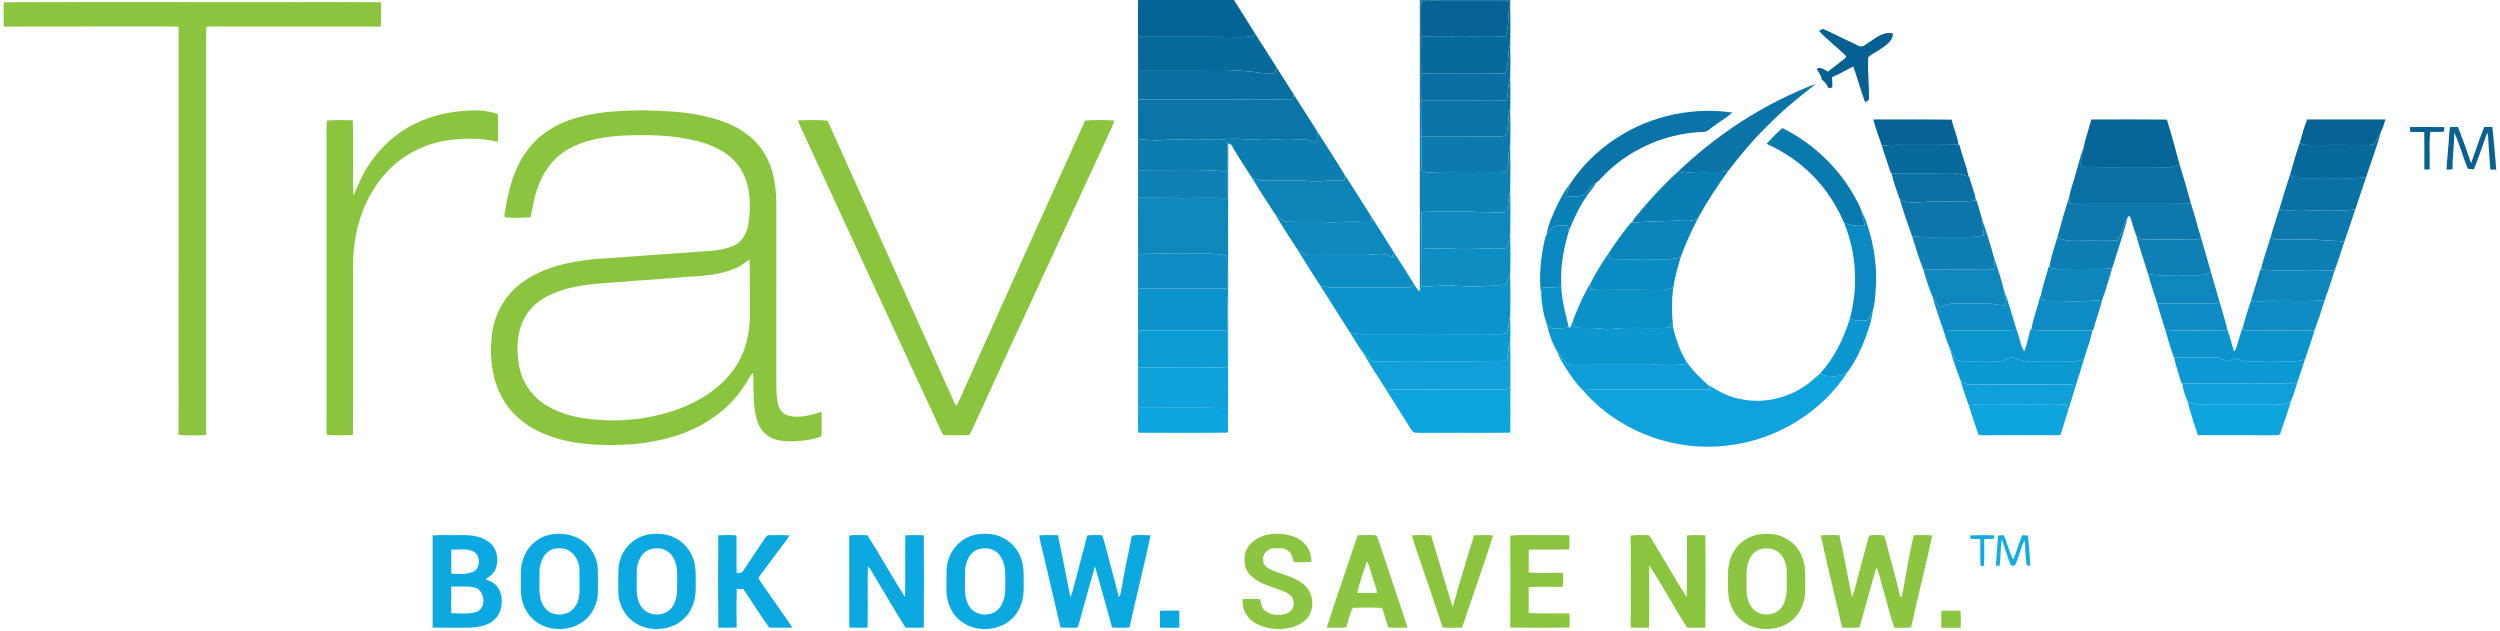 <svg height="514pt" viewBox="0 0 2035 514" width="2035pt" xmlns="http://www.w3.org/2000/svg"><path d="m926.38 0h78.07c5.79 9.28 11.75 18.46 17.46 27.79-4.75 3.01-10.49 2.27-15.81 2.38-26.58-.33-53.17-.09-79.75-.16 0-10-.09-20.01.03-30.01z" fill="#066495"/><path d="m1155.72 0h73.63l-.01.94c-16.11-.27-32.23-.06-48.34-.12-8.03.11-16.06-.3-24.07.2-.61 9.61-.15 19.25-.13 28.87-.21 10.04-.11 20.07 0 30.11-.14 7.33-.1 14.66.03 21.99-.01 2.34-.04 4.68-.03 7.01l-1.08.02c-.02-29.67-.05-59.35 0-89.02z" fill="#2679a4"/><path d="m1156.93 1.02c8.01-.5 16.04-.09 24.07-.2 16.11.06 32.23-.15 48.34.12-.02.69-.05 2.07-.06 2.76-1.87 5.66-1.06 11.67-1.95 17.48-.4 2.88-1.03 5.72-1.65 8.56-10.55.66-21.12.05-31.68.25-12.4.11-24.81-.11-37.2-.1-.02-9.62-.48-19.26.13-28.87z" fill="#066394"/><path d="m1524.85 97.26c21.23.01 42.46-.16 63.69.09 1.63 6.89 4.8 13.44 5.7 20.46-12.08.11-24.16.26-36.24.18-8.7.18-17.46-.65-26.08.82-2.43-7.15-5.21-14.21-7.07-21.55z" fill="#066394"/><path d="m1878 97.27c21.24-.08 42.49-.01 63.73-.04-1.03 3.33-1.89 6.74-3.51 9.84-2.14 3.31-3.47 7.12-5.96 10.18-1.95.9-4.17.74-6.22.84-13.35-.16-26.69-.1-40.04-.07-4.69-.08-9.75.89-13.99-1.68 1.8-6.41 3.52-12.88 5.99-19.07z" fill="#066394"/><g fill="#8bc540"><path d="m3.02 1.83c67.66-.26 135.32-.04 202.98-.11 34.7.08 69.41-.17 104.12.12.12 6.59.39 13.21-.23 19.79-42.29-.12-84.59-.02-126.89-.05-4.97.06-9.96-.28-14.92.3-.44 4.36-.31 8.74-.29 13.12v319.07c-7.47.4-15 .56-22.46-.08.12-108.99-.01-217.99.06-326.99-.02-1.75-.09-3.49-.16-5.24-3.08-.18-6.15-.24-9.23-.21-44.27.1-88.55-.08-132.82.1-.41-6.6-.24-13.22-.16-19.82z"/><path d="m339.05 100.1c13.11-6.15 27.5-9.53 41.97-9.99 8.15-.75 16.57-.05 24.28 2.82.18 7.5.22 15.01-.03 22.51-14.02-3.34-28.72-3.11-42.9-.92-20.34 3.46-39.34 14.52-52.07 30.81-13.05 16.38-20.33 36.92-22.25 57.66-1.04 8.3-.5 16.68-.63 25.01-.1 42.05.19 84.1-.15 126.14-7.09.16-14.2.36-21.28-.13-.35-4.33-.24-8.67-.22-13.01 0-76.33 0-152.66 0-229 0-4.62-.21-9.26.37-13.86 7-.64 14.05-.39 21.06-.19.56 20.37-.03 40.77.29 61.15 3.18-5.31 4.84-11.36 7.93-16.72 9.57-18.25 24.91-33.53 43.63-42.28z"/><path d="m484.23 92.55c12.47-2.22 25.15-2.33 37.77-2.82 19.06.58 38.41.99 56.91 6.17 16.4 4.11 32.63 12.61 42.1 27.08 9.45 14.04 11.24 31.51 10.93 48.02-.02 44.66 0 89.33-.01 134 .04 7.07-.15 14.2.77 21.23.67 4.95 3.17 10.43 8.42 11.84 9.13 2.89 18.79-.23 27.62-2.86.04 6.5.31 13.02-.06 19.51l-.41.64c-7.07 2.76-14.75 3.42-22.27 3.87-7.77.22-16.35-.49-22.58-5.65-6.06-5.01-8.16-13.1-9.12-20.57-1.48-9.76-.57-19.65-1.34-29.44-2.94 2.7-4.42 6.51-6.62 9.77-8.65 13.76-21.22 24.76-35.4 32.56-16.4 8.99-34.9 13.53-53.4 15.44-22.26 1.75-45.17 1.48-66.66-5.25-15.51-4.85-30.21-13.95-39.32-27.67-10.74-16.19-13.44-36.53-11.19-55.51 1.8-16.42 10.16-32.15 23.46-42.1 17.17-13.01 38.96-17.88 60.02-19.91 29.73-2.09 59.44-4.29 89.17-6.32 7.91-.27 15.94-1.39 23.37-4.17 7.84-3.17 12.1-11.33 12.99-19.39 2.17-15.36 1.38-32.48-7.84-45.58-7.8-11.1-20.72-17.18-33.5-20.55-20.85-5.33-42.61-5.47-63.97-4.39-16.38 1.41-33.54 4.49-47 14.57-9.51 6.9-15.82 17.35-19.61 28.31-2.78 7.59-3.87 15.62-5.62 23.48-6.56.57-13.19.58-19.75.1-2.26.06-1.23-2.67-1.17-3.97 3.03-20.08 8.72-40.94 22.88-56.18 12.91-14.28 31.83-21.3 50.43-24.26m114.86 125.62c-12.89 5.79-27.27 6.49-41.17 7.3-14.23 1.05-28.43 2.33-42.67 3.15-16.43 1.74-33.1 1.61-49.27 5.31-13.3 2.93-26.97 8.42-35.53 19.52-9.59 12.4-10.66 29.26-7.94 44.17 2.33 13.17 10.4 25.11 21.81 32.1 14.49 9.02 31.89 11.71 48.66 12.41 20.52.78 41.22-2.51 60.49-9.61 17.31-6.66 33.75-17.19 44.39-32.68 9.1-12.99 12.85-29.13 12.52-44.84-.17-14.53.27-29.08-.22-43.6-3.74 2.17-7.03 5.11-11.07 6.77z"/><path d="m649.59 97.95c8.02-.13 16.09-.6 24.08.29 33.03 73.62 66.07 147.24 99.28 220.79 1.71 3.78 3.25 7.65 5.28 11.29 1.96-2.32 2.95-5.23 4.17-7.96 33.48-74.79 67.05-149.55 100.86-224.19 7.9-.68 15.88-.5 23.8-.11-.85 3.23-2.27 6.27-3.74 9.26-37.33 80.94-75.03 161.72-112.17 242.75-.69 1.36-1.22 2.87-2.3 3.99-5.95.48-11.94.13-17.9.22-1.34-.16-3.31.29-3.89-1.34-37.85-81.29-75.25-162.8-112.88-244.19-1.63-3.56-3.52-7.02-4.59-10.8z"/><path d="m1149.37 435.74c5.17-.24 10.36-.32 15.53.05 6 19.4 11.41 38.99 17.57 58.33 5.58-19.55 11.34-39.06 17.46-58.44 5.15-.16 10.31-.23 15.46.09-6.11 19.77-13.18 39.25-19.76 58.87-1.92 5.41-3.48 10.94-5.66 16.26-5.2.11-10.41.26-15.59-.16-6.44-19.5-13.25-38.87-19.75-58.35-1.76-5.55-4.13-10.92-5.26-16.65z"/><path d="m1229.34 435.98c9.18-.91 18.44-.14 27.66-.39 6.78.06 13.56-.15 20.34.12.27 3.83.28 7.68-.06 11.51-10.96.32-21.93 0-32.89.14 0 6.18.02 12.36-.02 18.55 9.2.84 18.47.14 27.7.36.44 3.79.51 7.63-.05 11.42-9.22.2-18.46-.49-27.64.35.02 6.97.04 13.95-.03 20.92 11.07.82 22.2.07 33.3.37.03 3.83.03 7.66.02 11.5-16.1.2-32.22.24-48.33-.02.1-24.94.1-49.89 0-74.83z"/><path d="m1327.38 435.99c4.51-.69 9.1-.49 13.66-.34 1.49-.19 2.2 1.39 2.97 2.39 9.66 16.01 18.98 32.25 28.94 48.07.57-16.75.07-33.54.25-50.3 4.98-.39 9.99-.32 14.99-.06.19 25.05.23 50.11-.01 75.16-5 .11-10 .19-14.98-.09-10.51-16.78-20.03-34.18-30.76-50.82-.08 16.97.23 33.95-.15 50.92-4.98.11-9.96.17-14.92-.13.12-24.93.11-49.87.01-74.8z"/><path d="m1580.25 497.16c5.23-.16 10.46-.13 15.7-.06.16 4.62.16 9.24.03 13.86-5.25.12-10.51.15-15.75-.06-.02-4.58-.02-9.16.02-13.74z"/></g><path d="m1227.33 21.18c.89-5.81.08-11.82 1.95-17.48.29 10.65.27 21.32.01 31.98-.9 3.04-1.35 6.18-1.42 9.35-.15 4.99-1.32 9.85-2.34 14.71-22.89.61-45.82.06-68.73.26-.11-10.04-.21-20.07 0-30.11 12.39-.01 24.8.21 37.2.1 10.56-.2 21.13.41 31.68-.25.62-2.84 1.25-5.68 1.65-8.56z" fill="#086a9b"/><path d="m1021.91 27.79c5.8 8.82 11.31 17.83 17.01 26.72-.35 1.8-.71 3.58-1.05 5.37-8.37.66-16.55-1.71-24.88-1.98-11.29-1.39-22.66-.79-33.99-.89-17.55-.01-35.1 0-52.64 0-.03-9-.05-18-.01-27 26.58.07 53.17-.17 79.75.16 5.32-.11 11.06.63 15.81-2.38z" fill="#086a9b"/><path d="m1932.26 117.25c2.49-3.06 3.82-6.87 5.96-10.18-3.51 12.55-8.17 24.76-12.2 37.15-9.28 1.46-18.69.53-28.02.76-10.52-.18-21.04.38-31.54-.22-.73-1.08-1.46-2.16-2.16-3.24 2.54-8.39 4.71-16.92 7.71-25.18 4.24 2.57 9.3 1.6 13.99 1.68 13.35-.03 26.69-.09 40.04.07 2.05-.1 4.27.06 6.22-.84z" fill="#086a9b"/><path d="m1480.62 25.1c1.29-.51 2.69-2.08 4.2-1.19 9.45 4.26 18.67 9.06 28.08 13.41 3.18 1.75 5.93-1.43 8.52-2.89 5.75-3.76 12.05-9.21 19.45-7.13-.14 6.54-6.43 10.2-11.3 13.33-2.92 2.2-6.72 3.52-8.96 6.4-.3 11.01.82 22 .77 33.01.17 1.85-1.94 2.47-3.23 3.14-3.47-9.59-6.18-19.43-9.55-29.05-5.83 2.75-11.31 6.21-17.29 8.63-.12 2.62.33 5.23.29 7.85-.56 1.15-2.08.93-3.07 1.33-1.24-2.84-3-5.41-5.64-7.1-.2-3.43-2.79-5.84-4.06-8.86 3.29-2.01 6.27.85 9.07 2.34 4.25-3.19 8.38-6.56 12.6-9.8.82-.9 2.72-1.57 2.03-3.1-7.06-7.02-15.22-12.94-21.91-20.32z" fill="#066091"/><path d="m1961.87 103.36c9.27.1 18.56-.04 27.84.08-.3 1.25.28 2.88-.77 3.82-3.58.24-7.16.05-10.72.09-1.1 10.18-.19 20.46-.5 30.67-1.47-.03-2.9-.07-4.31-.1 0-10.13.12-20.27-.05-30.41-3.79-.18-7.58-.19-11.36-.04-.3-1.36-.3-2.74-.13-4.11z" fill="#066091"/><path d="m1227.87 45.03c.07-3.17.52-6.31 1.42-9.35.23 9 .28 18.01 0 27.01-1.92 6.13-1.5 12.64-2.84 18.89-11.12.98-22.3.13-33.45.41-12.06 0-24.11-.01-36.17 0-.13-7.33-.17-14.66-.03-21.99 22.91-.2 45.84.35 68.73-.26 1.02-4.86 2.19-9.72 2.34-14.71z" fill="#096ea1"/><path d="m1038.92 54.51c4.77 7.42 9.43 14.9 14.17 22.34-.22 1.31-.44 2.62-.63 3.93-17.14.56-34.31.05-51.46.23-24.88-.02-49.76 0-74.64-.01-.03-8-.04-16 0-23.99 17.54 0 35.09-.01 52.64 0 11.33.1 22.7-.5 33.99.89 8.33.27 16.51 2.64 24.88 1.98.34-1.79.7-3.57 1.05-5.37z" fill="#0a6ea1"/><path d="m1226.45 81.58c1.34-6.25.92-12.76 2.84-18.89.21 8.66.28 17.34 0 26-2.14 6.43-1.11 13.35-2.84 19.84-.62 2.86-4.22 2.27-6.39 2.53-21.03-.13-42.05-.06-63.08-.06-.07-7.33-.15-14.66-.18-22-.01-2.33.02-4.67.03-7.01 12.06-.01 24.11 0 36.17 0 11.15-.28 22.33.57 33.45-.41z" fill="#0a74a7"/><path d="m1462.68 74.6c5.11-2.11 10.06-4.64 15.39-6.21-14.14 10.95-28.09 22.25-40.5 35.18-11.05 10.76-20.84 22.73-30.3 34.88-2.93 1.21-6.11 1.67-9.25 1.64-8.16 0-16.36-.61-24.48.51-2.52.5-4.98-.18-7.22-1.28 28.14-26.79 60.78-49.02 96.36-64.72z" fill="#0a74a7"/><path d="m1053.09 76.85c6.4 10.02 12.77 20.06 19.15 30.09.66 3.14-.09 6.28-1.34 9.16-4.41-1.54-8.96-3.38-13.72-2.66-11.35 1.49-22.71-.96-34.07-.06-5.69.36-11.38-.23-17.06-.39-7.45-.28-14.84 1.44-22.28.65-8.97-.95-17.98.15-26.97-.19-5.96-.35-11.83 1.29-17.77.71-4.22-.36-8.44-.61-12.66-.35-.03-10.93-.05-21.87-.01-32.81 24.88.01 49.76-.01 74.64.01 17.15-.18 34.32.33 51.46-.23.19-1.31.41-2.62.63-3.93z" fill="#0c75a8"/><path d="m1155.72 89.02 1.08-.02c.03 7.34.11 14.67.18 22 .16 9.24-.35 18.49.37 27.71 2.08.9 4.25 1.95 6.6 1.75 13-.93 26.03-.29 39.05-.48 7.81-.2 15.66.55 23.45-.44 2.21-6.79.64-14.08 2.82-20.85.27 12.33.3 24.67 0 37-1.63 5.5-1.39 11.31-2.79 16.86-6.23 1.1-12.5-.06-18.76.13-4.93.19-9.82-.66-14.73-.63-11.94.52-23.9-.06-35.84.46-.27 10.09-.08 20.19-.24 30.29.02 10.07-.44 20.15.12 30.21-.43.96-.86 1.92-1.3 2.87.03-48.95.01-97.91-.01-146.86z" fill="#0e81b5"/><path d="m1226.45 108.53c1.73-6.49.7-13.41 2.84-19.84.22 9.99.29 20-.02 30-2.18 6.77-.61 14.06-2.82 20.85-7.79.99-15.64.24-23.45.44-13.02.19-26.05-.45-39.05.48-2.35.2-4.52-.85-6.6-1.75-.72-9.22-.21-18.47-.37-27.71 21.03 0 42.05-.07 63.08.06 2.17-.26 5.77.33 6.39-2.53z" fill="#0c7aae"/><path d="m1363.22 92.99c15.41-3.13 31.39-3.62 46.95-1.36-5.11 4.52-11.19 7.8-16.53 12.05-2.13 1.36-3.98 3.72-6.7 3.71-28.4.73-56.33 12.09-77.24 31.3-3.78 3.17-6.66 7.28-10.59 10.26-3.79 2.19-6.08 6.02-9.31 8.83-4.1 3.2-9.67 2.13-14.45 1.7.36-3.32 1.38-6.52 2.6-9.63 19.18-29.36 50.96-49.98 85.27-56.86z" fill="#0a73a7"/><path d="m1702.32 97.27c20.5-.03 41.01-.16 61.51.06 3.82 12.09 6.98 24.37 10.39 36.57-3.56 1.46-7.35 2.4-11.2 2.2-23.02-.37-46.04.25-69.05-.29-1.1-5.1 1.84-9.92 1.9-15.01 1.57-7.98 4.41-15.66 6.45-23.53z" fill="#076698"/><path d="m1994.37 103.36c2.11.02 4.23.03 6.38.04 3.86 9.72 7.44 19.56 10.74 29.49 3.53-9.85 6.75-19.83 10.73-29.52 2.18.01 4.37 0 6.58-.04 1.25 11.57 2.2 23.18 3.15 34.79-1.62-.01-3.2-.02-4.76-.04-.62-7.05-1.03-14.11-1.55-21.16-.29-3.02.01-6.14-1.05-9.03-3.52 9.97-6.83 20.05-10.83 29.84-1.68-.15-3.41.09-4.98-.49-4.12-9.59-6.53-19.9-11.03-29.31.07 9.96-1.58 19.83-1.38 29.78-1.61.18-3.23.35-4.79.51-.19-5.44 1-10.8 1.05-16.23.94-6.18.58-12.48 1.74-18.63z" fill="#086192"/><path d="m1438.05 116.99c4.12-4.39 8.14-8.93 12.84-12.71 24.66 12.2 45.53 31.95 58.91 56 1.99 3.74 4.3 7.4 5.39 11.54.95 3.9 2.15 7.76 2.63 11.76-5.73.74-11.56.09-16.82-2.38-7.49-17.78-19.13-33.85-34.05-46.14-8.7-7.42-18.65-13.12-28.9-18.07z" fill="#0a79ae"/><path d="m1072.24 106.94c7.3 11.55 14.78 22.99 21.88 34.66.08 1.78.1 3.55.15 5.32-6.33.24-12.71-.4-18.98.72-4.75.87-9.48-.61-14.23-.6-8.02-.16-16.05-.04-24.06-.05-6.16.02-12.89.94-18.25-2.79-5.66-8.78-11.4-17.52-16.61-26.56-.91-.67-1.84-1.29-2.76-1.91-.68 8.03-.24 16.09-.43 24.13-8.72-1.61-17.61-.72-26.41-.69-15.39.07-30.78-.21-46.17-.16-.03-8.4-.06-16.8 0-25.2 4.22-.26 8.44-.01 12.66.35 5.94.58 11.81-1.06 17.77-.71 8.99.34 18-.76 26.97.19 7.44.79 14.83-.93 22.28-.65 5.68.16 11.37.75 17.06.39 11.36-.9 22.72 1.55 34.07.06 4.76-.72 9.31 1.12 13.72 2.66 1.25-2.88 2-6.02 1.34-9.16z" fill="#0d7caf"/><path d="m999.38 115.73c.92.62 1.85 1.24 2.76 1.91-.58-.15-1.74-.43-2.31-.57-.2 41.97-.14 83.95-.09 125.93l-.83.01c-.05-2.67-.05-5.35-.02-8.02-.05-8.87.23-17.74-.24-26.59-10.43-2.84-21.25-1.68-31.9-1.9-13.45.23-26.93-.5-40.36.44-.06-15.3-.06-30.61-.02-45.92 12.29.12 24.59-.19 36.88.3 11.87-.34 23.75-.53 35.62.06.11-7.17-.02-14.34.08-21.52.19-8.04-.25-16.1.43-24.13z" fill="#0e87bc"/><path d="m1558 117.99c12.08.08 24.16-.07 36.24-.18h.7c2.15 8.67 5.68 16.97 7.44 25.74-4.52-.65-8.71-3-13.36-2.67-16.45.26-32.91-.06-49.36.21-.98-.87-1.11-2.26-1.57-3.39-1.95-6.33-4.41-12.5-6.17-18.89 8.62-1.47 17.38-.64 26.08-.82z" fill="#08699b"/><path d="m1690.22 139.19c1.92-6.11 3.16-12.46 5.65-18.39-.06 5.09-3 9.91-1.9 15.01 23.01.54 46.03-.08 69.05.29 3.85.2 7.64-.74 11.2-2.2 3.27 10.59 6.38 21.24 9.24 31.95-25.16.3-50.31.06-75.46.14-7.82-.11-15.65.29-23.45-.17-.12-1.72-.24-3.43-.27-5.15 1.35-7.3 4.11-14.28 5.94-21.48z" fill="#0a6fa2"/><path d="m1398.02 140.09c3.14.03 6.32-.43 9.25-1.64-9.21 12.71-17.9 25.82-25.34 39.66-6.05 2.9-12.76 1.14-19.16 1.6-7.7.26-15.4.59-23.1.77-3.76.16-7.5.9-11.27.59 1.77-3.89 5.07-6.75 7.61-10.12 9.5-11.08 19.41-21.9 30.31-31.63 2.24 1.1 4.7 1.78 7.22 1.28 8.12-1.12 16.32-.51 24.48-.51z" fill="#0a7db3"/><path d="m926.37 139.01c15.39-.05 30.78.23 46.17.16 8.8-.03 17.69-.92 26.41.69-.1 7.18.03 14.35-.08 21.52-11.87-.59-23.75-.4-35.62-.06-12.29-.49-24.59-.18-36.88-.3-.03-7.34-.04-14.67 0-22.01z" fill="#0e80b4"/><path d="m1539.66 141.09c16.45-.27 32.91.05 49.36-.21 4.65-.33 8.84 2.02 13.36 2.67l.54.1c1.57 6.56 4.51 12.78 5.46 19.48-14.12 2.21-28.47-.3-42.62 1.31-6.48.21-13.42 1.25-19.32-2.13-2.51-6.98-5.13-13.99-6.78-21.22z" fill="#0a70a2"/><path d="m1094.12 141.6c7.64 11.61 14.99 23.41 22.4 35.17-.08 1.31-.14 2.62-.18 3.93-5.85.23-11.68-.31-17.52-.24-4.95 0-9.89.58-14.83.46-12.2-.52-24.42.12-36.61-.48-3.89-.74-6.6-4.02-9.61-6.33-6.58-9.82-12.87-19.83-19.02-29.91 5.36 3.73 12.09 2.81 18.25 2.79 8.01.01 16.04-.11 24.06.05 4.75-.01 9.48 1.47 14.23.6 6.27-1.12 12.65-.48 18.98-.72-.05-1.77-.07-3.54-.15-5.32z" fill="#0e83b7"/><path d="m1855.43 170.15c2.75-9.6 5.75-19.14 8.87-28.63.7 1.08 1.43 2.16 2.16 3.24 10.5.6 21.02.04 31.54.22 9.33-.23 18.74.7 28.02-.76-2.89 8.74-5.82 17.47-8.8 26.18-8.1 1.33-16.3 1.12-24.47 1.11-8.61.23-17.19-1.03-25.79-.41-3.88.32-7.79.12-11.53-.95z" fill="#0a71a4"/><path d="m1289.8 157.78c3.23-2.81 5.52-6.64 9.31-8.83-2.08 4.12-5.46 7.36-7.89 11.25-5.84 8.44-10.08 17.81-13.97 27.26-.38-1.28-.79-2.53-1.18-3.79-4.64-.2-11.08-1.57-13.82 3.24-1.04 1.44-2.18 2.79-3.3 4.15.92-7.14 4.11-13.72 6.83-20.31 3.5-7.24 7-14.67 12.17-20.9-1.22 3.11-2.24 6.31-2.6 9.63 4.78.43 10.35 1.5 14.45-1.7z" fill="#0a80b6"/><path d="m1226.48 172.55c1.4-5.55 1.16-11.36 2.79-16.86.27 11.67.26 23.35.03 35.02-1.35 3.73-.97 8.59-4.01 11.43-5.45.8-11 .06-16.49.28-9.44.27-18.87.33-28.3.02-7.87.12-15.76-.66-23.59.36.16-10.1-.03-20.2.24-30.29 11.94-.52 23.9.06 35.84-.46 4.91-.03 9.8.82 14.73.63 6.26-.19 12.53.97 18.76-.13z" fill="#0e88bd"/><path d="m1684.28 160.67c.03 1.72.15 3.43.27 5.15 7.8.46 15.63.06 23.45.17 25.15-.08 50.3.16 75.46-.14 3.08 9.07 5.27 18.41 8.16 27.54-2.26 1.51-4.96 1.85-7.6 1.71-12.69-.27-25.39.01-38.08-.08-2.99.19-5.28-1.89-7.23-3.84-1.97-4.95-3.07-10.2-4.94-15.18-.39.06-1.19.18-1.59.25-3.78 6.03-4.46 13.52-8.59 19.44-8.85.74-17.73.07-26.59.29-7.44-.13-15.57 1.27-22.14-3.14 2.9-10.79 5.82-21.61 9.42-32.17z" fill="#0c78ab"/><path d="m1546.44 162.31c5.9 3.38 12.84 2.34 19.32 2.13 14.15-1.61 28.5.9 42.62-1.31l.58-.08c1.25 4.97 3.26 9.73 4.2 14.78.51 4.55 1.31 9.08 1.47 13.67-7.68 2.22-15.76 1.22-23.63 1.49-11.51-.29-23.07.64-34.53-.58-3.62-9.93-6.99-19.97-10.03-30.1z" fill="#0c76ab"/><path d="m1855.43 170.15c3.74 1.07 7.65 1.27 11.53.95 8.6-.62 17.18.64 25.79.41 8.17.01 16.37.22 24.47-1.11-2.96 8.79-5.84 17.61-8.93 26.35-5.63-.96-11.36-.65-17.01-1.14-13.02-1.45-26.14-.06-39.18-.75-1.76.08-2.6-1.57-3.65-2.63 2.41-7.34 4.45-14.79 6.98-22.08z" fill="#0c78ac"/><path d="m1515.19 171.82c4.13 7.23 6.11 15.46 8.3 23.43 3.2 13.95 4.56 28.42 3.18 42.69-.43 5.09-.71 10.29-2.29 15.17-1.33 2.48-2.72 4.94-3.99 7.45-4.9.86-10.04.87-14.6-1.34 7.03-25.62 5.35-53.45-4.79-78.02 5.26 2.47 11.09 3.12 16.82 2.38-.48-4-1.68-7.86-2.63-11.76z" fill="#0a8ac1"/><path d="m1037.77 174.11c3.01 2.31 5.72 5.59 9.61 6.33 12.19.6 24.41-.04 36.61.48 4.94.12 9.88-.46 14.83-.46 5.84-.07 11.67.47 17.52.24.04-1.31.1-2.62.18-3.93 5.95 9.25 11.85 18.55 17.62 27.92-.29 1.7-.55 3.41-.79 5.13-6.03-5.01-14.19-2.29-21.26-2.34-15.28.22-30.56-.16-45.84.11-4.26.27-7.58-2.82-10.67-5.29-6.12-9.28-12.14-18.63-17.81-28.19z" fill="#0e89be"/><path d="m1723.59 195.69c4.13-5.92 4.81-13.41 8.59-19.44-3.75 14.22-8.56 28.17-12.89 42.24-11.74 1.08-23.53.24-35.29.51-5.27-.14-10.96 1.03-15.74-1.78 1.24-8.33 4.09-16.36 6.6-24.38 6.57 4.41 14.7 3.01 22.14 3.14 8.86-.22 17.74.45 26.59-.29z" fill="#0e7fb4"/><path d="m1840.55 219.22c1.83-9.19 5.41-17.96 7.9-26.99 1.05 1.06 1.89 2.71 3.65 2.63 13.04.69 26.16-.7 39.18.75 5.65.49 11.38.18 17.01 1.14-2.55 7.84-5 15.73-7.94 23.43-12.11-.41-24.24-.09-36.35-.2-7.83-.14-15.71.59-23.45-.76z" fill="#0e7fb4"/><path d="m1362.77 179.71c6.4-.46 13.11 1.3 19.16-1.6-5.24 10.05-9.94 20.38-13.79 31.05-6.78 2.54-14.07 1.85-21.14 1.83-12.12-.28-24.29.59-36.38-.41-.36-1.56-.71-3.11-1.04-4.65 5.55-8.63 11.67-16.91 18.12-24.88l.7.02c3.77.31 7.51-.43 11.27-.59 7.7-.18 15.4-.51 23.1-.77z" fill="#0a85bb"/><path d="m1613.16 177.83c3.79 10.51 7.03 21.27 10.01 32.04.36 3 .53 6.02.71 9.04-5.58 1.38-11.32.46-16.98.68-13.79.08-27.58-.07-41.37-.43-3.57-8.71-6.25-17.77-9.06-26.75 11.46 1.22 23.02.29 34.53.58 7.87-.27 15.95.73 23.63-1.49-.16-4.59-.96-9.12-1.47-13.67z" fill="#0e7eb3"/><path d="m1262.25 186.91c2.74-4.81 9.18-3.44 13.82-3.24.39 1.26.8 2.51 1.18 3.79-4.57 14.8-7.34 30.31-6.34 45.86-5.15.7-10.35.67-15.52.83-.31 1.99-.63 3.98-.85 5.99-2.02-14.86-.47-30.02 2.77-44.59.41-1.52.58-3.24 1.64-4.49 1.12-1.36 2.26-2.71 3.3-4.15z" fill="#0a87be"/><path d="m1225.29 202.14c3.04-2.84 2.66-7.7 4.01-11.43.18 10.97.29 21.96-.03 32.93-1.28 2.56-2.28 5.24-2.94 8.02-15.42 1.46-30.99 2.13-46.42.58-7.63.14-15.23 1.28-22.88.77-.56-10.06-.1-20.14-.12-30.21 7.83-1.02 15.72-.24 23.59-.36 9.43.31 18.86.25 28.3-.02 5.49-.22 11.04.52 16.49-.28z" fill="#0e8dc3"/><path d="m1738.71 191.18c1.95 1.95 4.24 4.03 7.23 3.84 12.69.09 25.39-.19 38.08.08 2.64.14 5.34-.2 7.6-1.71 2.61 9.33 5.43 18.59 8.05 27.92-6.12 4.03-13.79 2.37-20.67 2.7-10.13-.27-20.32.65-30.39-.72-3.34-10.69-6.89-21.32-9.9-32.11z" fill="#0e80b5"/><path d="m1055.58 202.3c3.09 2.47 6.41 5.56 10.67 5.29 15.28-.27 30.56.11 45.84-.11 7.07.05 15.23-2.67 21.26 2.34.24-1.72.5-3.43.79-5.13 5.9 9.01 11.63 18.14 17.31 27.3-2.23 1.39-4.74 2.33-7.4 2.13-15.35-.2-30.7-.06-46.05-.11-7.81-.17-15.83.94-23.38-1.58-6.4-10.01-12.86-19.98-19.04-30.13z" fill="#0e8dc5"/><path d="m926.39 206.94c13.43-.94 26.91-.21 40.36-.44 10.65.22 21.47-.94 31.9 1.9.47 8.85.19 17.72.24 26.59-24.17.02-48.34 0-72.51.01-.03-9.35-.06-18.71.01-28.06z" fill="#0e8dc5"/><path d="m1631.12 235.84c3.96 10.61 6.96 21.59 10.29 32.42-8.73 1.53-17.61.42-26.41.74-11.06-.25-22.15.58-33.17-.53-2.98-9.11-6.49-18.09-8.86-27.39 1.85 3.11 3.45 6.52 6.27 8.91 1.93-.26 3.7-1.19 5.54-1.87 3.53-1.51 7.46-1.13 11.22-1.19 7.01.13 14.01 0 21.03-.01 4.91-.02 9.65 1.55 14.55 1.75 1.44-4.22.17-8.59-.46-12.83z" fill="#0e8dc5"/><path d="m1806.63 245.35c2.18 7.82 4.75 15.54 6.6 23.46-12.41.42-24.82.02-37.22.23-4.52.1-9.02-.12-13.49-.62-2.14-7.16-4.68-14.2-6.49-21.46 15.5.19 31.01-.26 46.5.32 1.63.16 2.83-1.1 4.1-1.93z" fill="#0e8dc5"/><path d="m1294.54 230.84c4.27-8.7 9.54-16.93 15.04-24.91.33 1.54.68 3.09 1.04 4.65 12.09 1 24.26.13 36.38.41 7.07.02 14.36.71 21.14-1.83-2.46 8.19-4.78 16.44-6.09 24.91-3.18 1.32-6.57 2.15-10.02 2.01-12.35-.17-24.69-.06-37.03-.1-6.79-.06-13.58.35-20.34-.33-.07-1.6-.14-3.21-.12-4.81z" fill="#0a8bc1"/><path d="m1623.17 209.87c2.98 8.54 5.82 17.18 7.95 25.97.63 4.24 1.9 8.61.46 12.83-4.9-.2-9.64-1.77-14.55-1.75-7.02.01-14.02.14-21.03.01-3.76.06-7.69-.32-11.22 1.19-1.84.68-3.61 1.61-5.54 1.87-2.82-2.39-4.42-5.8-6.27-8.91-3.03-7.09-5.41-14.48-7.44-21.92 13.79.36 27.58.51 41.37.43 5.66-.22 11.4.7 16.98-.68-.18-3.02-.35-6.04-.71-9.04z" fill="#0e87bd"/><path d="m1661.24 241.23c1.19-8.3 4.5-16.14 6.38-24.3l.64.29c4.78 2.81 10.47 1.64 15.74 1.78 11.76-.27 23.55.57 35.29-.51-2.74 8.55-4.92 17.38-8.24 25.67-11.29 1.28-22.71 1.33-34.04.84-4.25-.14-8.53.41-12.73-.27-1.87-.13-2.28-2.19-3.04-3.5z" fill="#0e86bc"/><path d="m1839.95 219.14.6.08c7.74 1.35 15.62.62 23.45.76 12.11.11 24.24-.21 36.35.2-2.32 8.17-5.32 16.14-8.03 24.19-13.07 1.24-26.22.41-39.31.57-6.86-.62-13.87 1.55-20.55-.79 2.31-8.39 5.32-16.58 7.49-25.01z" fill="#0e86bc"/><path d="m1799.67 221.31c2.36 8 4.64 16.03 6.96 24.04-1.27.83-2.47 2.09-4.1 1.93-15.49-.58-31-.13-46.5-.32-2.59-7.85-5.23-15.7-7.42-23.67 10.07 1.37 20.26.45 30.39.72 6.88-.33 14.55 1.33 20.67-2.7z" fill="#0e87be"/><path d="m1226.33 231.66c.66-2.78 1.66-5.46 2.94-8.02.24 11.34.33 22.7-.02 34.04-1.92 4.4-.1 10.32-3.76 13.81-4.76 1.05-9.68.37-14.49.47-34.35.02-68.7-.05-103.05.05-3.17-.03-6.26-.76-9.26-1.65-8.06-12.62-16.09-25.26-24.07-37.93 7.55 2.52 15.57 1.41 23.38 1.58 15.35.05 30.7-.09 46.05.11 2.66.2 5.17-.74 7.4-2.13 1.15 1.79 2.4 3.52 3.69 5.23.15-.33.44-1 .59-1.34.44-.95.87-1.91 1.3-2.87 7.65.51 15.25-.63 22.88-.77 15.43 1.55 31 .88 46.42-.58z" fill="#0c93cc"/><path d="m926.38 235c24.17-.01 48.34.01 72.51-.01-.03 2.67-.03 5.35.02 8.02.29 8.67.1 17.34.01 26-24.18-.03-48.36 0-72.54-.01-.04-11.33-.05-22.67 0-34z" fill="#0c93cc"/><path d="m1821.45 279.41c1.42-4.5 2.63-9.07 4.32-13.48.14.71.44 2.12.59 2.82 19.2.58 38.44.04 57.66.25-2.25 7.88-5.1 15.58-7.72 23.35-3.33 1.07-6.78 1.82-10.27 1.73-12.03-.16-24.06-.11-36.07-.02-3.15.07-6.07-1.07-9.01-1.95-2.84-.94-5.23 1.66-7.92 1.99-3.33-1.07-6.3-3.49-9.96-3.2-11.15.15-22.29.06-33.43.11-2.89-7.36-4.85-15.04-7.12-22.59 4.47.5 8.97.72 13.49.62 12.4-.21 24.81.19 37.22-.23 2.23 5.61 3.31 11.6 5.3 17.3 1.72-1.83 2.13-4.39 2.92-6.7z" fill="#0c93cc"/><path d="m1280.43 260.86c3.94-10.33 8.36-20.56 14.11-30.02-.02 1.6.05 3.21.12 4.81 6.76.68 13.55.27 20.34.33 12.34.04 24.68-.07 37.03.1 3.45.14 6.84-.69 10.02-2.01-1.48 10.61-1.19 21.32-.23 31.96-.45-.96-.92-1.9-1.37-2.84-.38 1.16-.73 2.33-1.07 3.5-13.12.87-26.29-.1-39.41.39-5.51.42-11.05 1.36-16.56.49-6.97-1.05-14.02-.18-21-.83-.66-1.97-1.32-3.93-1.98-5.88z" fill="#0c91c7"/><path d="m1255.39 234.15c5.17-.16 10.37-.13 15.52-.83.44 11.35 3.47 22.3 6.12 33.25-3.8.61-7.64.97-11.47.96-3.02.32-4.81-2.55-6.69-4.4-2.66-7.32-3.76-15.25-4.33-22.99.22-2.01.54-4 .85-5.99z" fill="#0c91c7"/><path d="m1653.43 268.32c1.58-9.51 5.37-18.49 7.42-27.9l.39.81c.76 1.31 1.17 3.37 3.04 3.5 4.2.68 8.48.13 12.73.27 11.33.49 22.75.44 34.04-.84-1.82 8.42-5.14 16.42-7.22 24.77l-.69.02c-12.72.16-25.43-.09-38.14.1-3.88.08-7.75-.17-11.57-.73z" fill="#0e8dc4"/><path d="m1825.77 265.93c1.96-7.32 4.32-14.57 6.69-21.78 6.68 2.34 13.69.17 20.55.79 13.09-.16 26.24.67 39.31-.57-2.65 8.25-5.3 16.5-8.3 24.63-19.22-.21-38.46.33-57.66-.25-.15-.7-.45-2.11-.59-2.82z" fill="#0e8dc4"/><path d="m998.91 243.01.83-.01c-.07 36.23.06 72.47-.11 108.7l-.78.47c-.05-6.66.17-13.33-.13-19.98-24.1-.48-48.22-.06-72.33-.19-.05-11-.05-22 0-33 24.15.21 48.32-.48 72.46.38.03-10.12.05-20.24.07-30.37.09-8.66.28-17.33-.01-26z" fill="#0fa1db"/><path d="m1520.39 260.56c1.27-2.51 2.66-4.97 3.99-7.45-.63 7.17-3.16 14.01-5.45 20.78-3.81 9.94-8.3 19.81-14.62 28.4-4.67 4.44-11.4 4.19-17.36 3.71-1.98-.19-3.82-.98-5.64-1.68 11.65-12.81 19.52-28.61 24.48-45.1 4.56 2.21 9.7 2.2 14.6 1.34z" fill="#0c97d0"/><path d="m1225.49 271.49c3.66-3.49 1.84-9.41 3.76-13.81.25 6.67.33 13.35.02 20.01-1.56 5.23-1.68 10.72-2.58 16.07-35.57.63-71.17-.02-106.76.32-4.83.66-6.96-4.46-10.33-6.88-4.01-5.37-7.31-11.21-10.91-16.84 3 .89 6.09 1.62 9.26 1.65 34.35-.1 68.7-.03 103.05-.05 4.81-.1 9.73.58 14.49-.47z" fill="#0c9ad3"/><path d="m1586.98 283.06c1.93 3.33 3.3 7.12 6.05 9.9 2.37 1.36 5.29 1 7.95 1.13 8.35-.18 16.72-.06 25.08 0 3.96.25 7.21-2.44 10.98-3.05 4.81.16 9 3.32 13.91 3.04 12.71-.15 25.41-.08 38.12-.01 2.76.16 5.26-1.11 7.56-2.52-2.18 6.93-4.19 13.91-6.47 20.8-10.67 1.37-21.45.33-32.16.65-18.03 0-36.05-.04-54.07.06-3.29.27-5.95-1.84-8.24-3.89-3.27-8.55-6.26-17.28-8.71-26.11z" fill="#0c9ad3"/><path d="m1278.46 266.34c.6-1.84 1.26-3.67 1.97-5.48.66 1.95 1.32 3.91 1.98 5.88 6.98.65 14.03-.22 21 .83 5.51.87 11.05-.07 16.56-.49 13.12-.49 26.29.48 39.41-.39.34-1.17.69-2.34 1.07-3.5.45.94.92 1.88 1.37 2.84 2.24 9.75 5.38 19.38 10.72 27.94-.26.68-.76 2.04-1.02 2.72-10.49.77-21.02.08-31.52.31-19.69.04-39.37-.11-59.05.09-2.16-.16-4.91.31-6.29-1.78-2.4-3.01-4.49-6.25-7.07-9.12-4.22-7.04-6.9-15.07-8.72-23.06 1.88 1.85 3.67 4.72 6.69 4.4 3.83.01 7.67-.35 11.47-.96.35-.06 1.07-.17 1.43-.23z" fill="#0c97cf"/><path d="m1581.83 268.47c11.02 1.11 22.11.28 33.17.53 8.8-.32 17.68.79 26.41-.74 2.42 5.82 2.99 12.43 6.35 17.83 2.16-5.8 3.39-11.89 5-17.85l.67.08c3.82.56 7.69.81 11.57.73 12.71-.19 25.42.06 38.14-.1-1.2 7.75-4.45 15.04-6.51 22.6-2.3 1.41-4.8 2.68-7.56 2.52-12.71-.07-25.41-.14-38.12.01-4.91.28-9.1-2.88-13.91-3.04-3.77.61-7.02 3.3-10.98 3.05-8.36-.06-16.73-.18-25.08 0-2.66-.13-5.58.23-7.95-1.13-2.75-2.78-4.12-6.57-6.05-9.9-2.23-4.66-3.49-9.71-5.15-14.59z" fill="#0c94cc"/><path d="m926.38 269c24.18.01 48.36-.02 72.54.01-.02 10.13-.04 20.25-.07 30.37-24.14-.86-48.31-.17-72.46-.38-.04-10-.06-20-.01-30z" fill="#0c9bd3"/><path d="m1226.69 293.76c.9-5.35 1.02-10.84 2.58-16.07.38 12.12.05 24.25.21 36.38-1.39 1.65-3.1 3.22-5.42 2.95-25.02-.03-50.05-.02-75.06-.03-7.08-.05-14.2.42-21.23-.61-6.01-9.76-12.55-19.19-18.17-29.18 3.37 2.42 5.5 7.54 10.33 6.88 35.59-.34 71.19.31 106.76-.32z" fill="#109fd9"/><path d="m1595.69 309.17c2.29 2.05 4.95 4.16 8.24 3.89 18.02-.1 36.04-.06 54.07-.06 10.71-.32 21.49.72 32.16-.65-1.99 6.74-4.1 13.44-6.24 20.13-.32-.07-.96-.21-1.29-.27-.23-.93-.48-1.85-.67-2.77-9.62-1.07-19.31-.15-28.96-.45-13.34-.02-26.68.07-40.01-.07-3.5-.03-6.95.46-10.36 1.13-2.54-6.88-4.96-13.82-6.94-20.88z" fill="#109fd9"/><path d="m1851 311.97c6.43-.31 13.37 2.09 19.3-1.54-1.7 5.23-3.04 10.61-5.31 15.63-3.96 4.04-9.92 2.9-15 2.97-18-.07-36-.05-53.99-.01-5.25-.06-11.25 1.1-15.49-2.81-1.83-4.46-3.76-9.15-3.86-14.03 24.78-.43 49.56-.01 74.35-.21z" fill="#109fd9"/><path d="m1267.59 286.19c2.58 2.87 4.67 6.11 7.07 9.12 1.38 2.09 4.13 1.62 6.29 1.78 19.68-.2 39.36-.05 59.05-.09 10.5-.23 21.03.46 31.52-.31.26-.68.76-2.04 1.02-2.72 4.77 7.25 11.06 13.22 17.41 19.04.92 1.33 1.79 2.7 2.68 4.06-27.54-.1-55.09-.03-82.63-.04-7.14.07-14.34-.56-21.39.85-5.19-5.08-9.31-11.12-13.31-17.14-2.88-4.67-6.01-9.29-7.71-14.55z" fill="#0e9dd7"/><path d="m1769.64 291.01c11.14-.05 22.28.04 33.43-.11 3.66-.29 6.63 2.13 9.96 3.2 2.69-.33 5.08-2.93 7.92-1.99 2.94.88 5.86 2.02 9.01 1.95 12.01-.09 24.04-.14 36.07.02 3.49.09 6.94-.66 10.27-1.73-2.03 6.02-3.87 12.1-6 18.08-5.93 3.63-12.87 1.23-19.3 1.54-24.79.2-49.57-.22-74.35.21l-.82.03c-2.04-7.07-4.64-13.99-6.19-21.2z" fill="#0c99d3"/><path d="m1486.95 306c5.96.48 12.69.73 17.36-3.71-21.08 32.95-57.57 55.35-96.32 60.13-43.84 6.12-90.38-11.04-119.38-44.54 7.05-1.41 14.25-.78 21.39-.85 27.54.01 55.09-.06 82.63.04-.89-1.36-1.76-2.73-2.68-4.06 8.32 4.98 16.81 10.25 26.59 11.73 18.48 4.18 38.49-.42 53.84-11.37 3.95-2.64 7.24-6.08 10.93-9.05 1.82.7 3.66 1.49 5.64 1.68z" fill="#10a2dc"/><path d="m1224.06 317.02c2.32.27 4.03-1.3 5.42-2.95-.18 12.71.17 25.43-.18 38.13-16.76.28-33.54.03-50.3.12-9.29-.2-18.61.38-27.86-.23-2.3-1.48-3.36-4.2-4.87-6.38-6.13-9.8-12.34-19.55-18.5-29.33 7.03 1.03 14.15.56 21.23.61 25.01.01 50.04 0 75.06.03z" fill="#0da4de"/><path d="m1780.51 326.21c4.24 3.91 10.24 2.75 15.49 2.81 17.99-.04 35.99-.06 53.99.01 5.08-.07 11.04 1.07 15-2.97-2.64 8.83-5.69 17.54-8.63 26.27-.47 2.53-3.51 1.76-5.33 1.96-20.68-.14-41.35.12-62.02-.12-3.02-9.26-6.1-18.52-8.5-27.96z" fill="#0ea4de"/><path d="m1602.63 330.05c3.41-.67 6.86-1.16 10.36-1.13 13.33.14 26.67.05 40.01.07 9.65.3 19.34-.62 28.96.45.19.92.44 1.84.67 2.77.33.06.97.2 1.29.27-2.24 7.26-4.29 14.59-6.86 21.74-21.04.11-42.08-.01-63.11.06-1.31-.17-3.47.39-3.8-1.41-2.52-7.6-5.24-15.14-7.52-22.82z" fill="#0ea4de"/><path d="m926.39 332c24.11.13 48.23-.29 72.33.19.3 6.65.08 13.32.13 19.98-24.1.29-48.22.18-72.32.05-.36-6.74-.12-13.48-.14-20.22z" fill="#0ca5df"/><g fill="#0ca9e1"><path d="m445.51 435.77c8.82-2.36 18.68-1.49 26.64 3.11 7.47 4.32 12.38 12.2 14.16 20.52.77 7.18.27 14.42.39 21.62.26 7.43-2.55 14.77-7.2 20.49-11.51 13.6-34.98 14.13-47.1 1.09-5.96-6.27-8.66-15.06-8.44-23.6.21-8.8-1.02-18.06 2.72-26.33 3.35-8.08 10.42-14.46 18.83-16.9m5.03 11.01c-8.3 2.7-11.79 12.11-11.41 20.18.42 9.03-1.71 19.14 3.87 27.05 5.61 8.63 20.14 8.14 25.36-.66 4.47-6.24 3.17-14.17 3.35-21.35-.15-5.06.6-10.39-1.48-15.16-1.33-3.37-3.55-6.47-6.66-8.39-3.78-2.62-8.71-2.38-13.03-1.67z"/><path d="m524.63 435.82c6.2-1.71 12.86-1.76 19.11-.22 8.94 2.35 16.59 9.07 20.01 17.67 3.3 7.81 2.45 16.46 2.57 24.73.15 8.19-1.82 16.72-7.21 23.1-11.24 13.88-34.73 14.63-47.11 1.91-5.86-6.08-9.01-14.55-8.71-22.98.29-7.33-.71-14.79.85-22.01 2.27-10.35 10.26-19.24 20.49-22.2m3.76 11.59c-7.51 3.14-10.37 12-10.09 19.55.44 8.79-1.63 18.47 3.41 26.33 5.01 8.68 18.95 9.29 24.97 1.4 5.35-6.66 4.47-15.7 4.56-23.69.17-6.92-.38-14.59-5.28-19.97-4.28-4.89-11.71-5.73-17.57-3.62z"/><path d="m791.58 435.82c6.22-1.68 12.9-1.78 19.17-.24 9.2 2.38 16.98 9.46 20.24 18.39 3 7.65 2.16 15.99 2.28 24.02.19 8.19-1.82 16.73-7.16 23.12-11.35 14.09-35.39 14.63-47.54 1.31-5.46-6.04-8.28-14.26-8.15-22.37.05-5.6-.13-11.2.12-16.79.64-12.27 9.14-23.91 21.04-27.44m3.81 11.63c-7.42 3.21-10.1 12.07-9.88 19.56.38 8.95-1.55 18.86 3.67 26.81 5.25 8.18 18.68 8.61 24.53.89 4.98-6.4 4.64-15.02 4.62-22.7.08-7.22-.26-15.33-5.36-20.98-4.28-4.92-11.72-5.74-17.58-3.58z"/><path d="m352.17 435.8c7.6-.49 15.22-.07 22.83-.23 7.66-.12 15.83.62 22.3 5.14 7.23 4.71 9.24 14.94 6.03 22.62-1.46 3.76-4.94 6.03-8.11 8.21 3.01 1.19 6.26 2.27 8.48 4.77 5.45 5.65 5.84 14.54 3.2 21.6-1.98 5.31-6.74 9.14-12.02 10.91-7.67 2.68-15.9 2.07-23.88 2.13-6.28-.05-12.55.12-18.83-.11.01-25.01.01-50.02 0-75.04m15.16 11.55c-.07 6.53-.05 13.05-.03 19.58 5.76.57 11.81.78 17.32-1.24 7.06-2.75 6.85-14.47-.17-17.18-5.39-2.16-11.45-.82-17.12-1.16m.04 30.09c-.16 7.19-.04 14.38-.1 21.57 6.67.3 13.59 1.03 20.1-.73 9.06-2.96 7.65-18.14-1.39-20.19-6.1-1.29-12.42-.33-18.61-.65z"/><path d="m584.66 435.7c4.73-.1 9.48-.37 14.2.04l.61.56c.3 10.01-.21 20.03.21 30.05 1.78-.1 4.23.52 5.14-1.56 5.91-8.75 11.77-17.55 17.63-26.34.93-1.15 1.72-3.01 3.51-2.81 5.54-.15 11.1-.15 16.65.14-2.18 3.97-5.16 7.39-7.82 11.03-5.25 7.08-10.55 14.12-15.81 21.18-.59 1.09-2.23 2.49-1.04 3.76 8.89 13.14 18.28 25.95 27.1 39.13-6.32.12-12.64.11-18.96.01-7.34-10.25-13.87-21.07-21.07-31.42-1.79.01-3.58.03-5.35.08-.26 10.41-.11 20.83-.05 31.25-4.98.26-9.96.17-14.93.12-.26-25.07-.22-50.15-.02-75.22z"/><path d="m691.26 435.92c4.91-.66 9.88-.29 14.82-.28 10.54 16.62 20.07 33.88 30.63 50.49.35-16.79-.09-33.6.21-50.39 5.02-.26 10.04-.24 15.06-.03.08 25.07.13 50.14-.02 75.21-4.97.07-9.93.07-14.89-.02-9.96-15.84-19.22-32.13-28.94-48.12-.53-.69-1.09-1.35-1.66-1.98-.4 16.68.14 33.38-.26 50.06-4.98.14-9.96.18-14.93-.03.02-24.97.05-49.94-.02-74.91z"/><path d="m845.9 435.76c5.07-.31 10.15-.21 15.22-.12 3.69 16.75 6.67 33.66 10.16 50.45.84-1.59 1.44-3.3 1.86-5.04 3.87-15.12 8.1-30.14 11.93-45.26 4.02-.32 8.05-.27 12.08-.14 3.82 11.28 6.1 23.02 9.5 34.42 1.51 5.28 2.57 10.68 4.13 15.95 1.69-1.85 1.59-4.52 2.15-6.82 2.31-14.4 5.61-28.62 8.37-42.92 4.71-1.61 10.24-.37 15.27-.56-5.24 25.11-11.74 49.96-17.13 75.04-4.74.33-9.48.33-14.21-.02-4.61-16.57-9.06-33.18-13.89-49.68-4.61 15.63-8.8 31.4-13.21 47.1-.44 1.03-.58 2.97-2.18 2.72-4.23.25-8.48.09-12.7-.08-4.49-19.21-9.03-38.4-13.49-57.62-1.33-5.8-2.97-11.53-3.86-17.42z"/><path d="m944.21 497.14c5.24-.13 10.49-.1 15.74-.05.12 4.62.12 9.25.02 13.88-5.26.1-10.53.12-15.78-.05-.03-4.59-.03-9.19.02-13.78z"/></g><path d="m1013.75 449.53c3.1-8.77 12.32-13.91 21.21-14.78 9.55-.98 20.4.73 27.22 8.07 3.75 3.83 5.2 9.22 5.42 14.45-4.78.65-9.59.25-14.38.33-1.12-3.23-1.64-7.08-4.65-9.17-3.2-2.75-7.7-2.25-11.6-2.14-4.92.03-9.56 4.64-8.76 9.7-.32 4.08 3.69 6.45 6.89 7.95 8.9 4 19.2 5.52 26.65 12.31 6.88 5.88 8.43 16.71 4.03 24.5-3.01 5.19-8.51 8.35-14.15 9.9-9.87 2.6-20.9 1.62-29.85-3.43-6.93-3.75-11.12-11.71-10.2-19.55 4.75-.18 9.52-.41 14.26.17.57 3.1.96 6.6 3.49 8.82 4.55 4.27 11.6 4.54 17.34 2.99 4.77-1.2 7.7-6.7 5.96-11.32-1.22-4.56-6.06-6.37-10-7.96-8.85-3.17-18.67-5.59-25.34-12.66-4.64-4.79-4.86-12.03-3.54-18.18z" fill="#8bc541"/><path d="m1430.34 435.3c8.02-1.56 16.92-1.04 24.02 3.35 6.92 3.83 11.88 10.78 13.84 18.39 1.98 7.49 1 15.3 1.24 22.95.22 8.36-2.84 16.76-8.55 22.89-11.08 11.34-30.83 12.25-43.09 2.32-4.77-3.86-8.06-9.34-9.79-15.18-1.99-6.83-1.21-14.01-1.37-21.02-.19-7.31 1.09-14.92 5.25-21.07 4.05-6.54 10.95-11.08 18.45-12.63m1.99 11.95c-4.25 1.45-7.35 5.17-8.84 9.31-2.6 6.5-1.62 13.61-1.82 20.44-.21 6.39.7 13.3 4.97 18.35 6.3 7.28 19.73 6.28 24.44-2.3 4.72-7.88 3.02-17.33 3.34-26.04.18-5.98-1.3-12.4-5.79-16.63-4.21-4.17-10.86-4.87-16.3-3.13z" fill="#8bc541"/><path d="m1079.94 510.88c8.04-25.16 16.89-50.06 25.13-75.16 4.96-.13 9.95-.39 14.91.02 1.27.99 1.56 2.7 2.16 4.12 7.74 23.72 15.86 47.31 23.66 71-5.22.15-10.44.24-15.65-.07-2.04-5.23-3.1-10.77-5.19-15.97-7.94-.34-15.92-.38-23.85-.03-2.77 4.87-3.45 10.72-5.46 15.96-5.24.4-10.48.27-15.71.13m32.61-53.91c-2.52 8.57-5.91 16.93-7.69 25.69 5.36.04 10.73.06 16.1-.03-.87-5.23-3.11-10.09-4.46-15.19-1.18-3.53-1.69-7.41-3.95-10.47z" fill="#8bc541"/><path d="m1482.07 435.8c5.03-.38 10.08-.23 15.14-.18 4.04 16.69 6.67 33.72 10.36 50.5 4.55-13.47 7.49-27.44 11.38-41.12 1.07-3.03 1.01-6.75 3.11-9.24 3.6-.35 7.26-.38 10.87.01 1.36.41 1.29 2.19 1.8 3.29 3.88 15.62 8.61 31.03 12.02 46.76.34-.16 1.02-.48 1.36-.64 3.37-16.5 5.61-33.26 9.76-49.59 5.01 0 10.03-.19 15.04.23-5.42 25.04-11.8 49.86-17.24 74.9-4.58.43-9.18.34-13.76.25-3.67-10.39-5.93-21.24-9.19-31.76-1.93-5.7-2.5-11.9-5.34-17.25-4.86 16.18-9.09 32.55-13.72 48.79-4.75.4-9.53.41-14.27-.01-5.58-25.02-11.86-49.9-17.32-74.94z" fill="#8bc541"/><path d="m1603.69 435.82c6.54-.29 13.09-.31 19.64.02-.09.68-.27 2.06-.35 2.75-2.62-.01-5.22.04-7.81.19-.2 7.3.39 14.62-.33 21.9-.67.01-2 .03-2.67.05-.55-7.32-.07-14.66-.26-21.99-2.63-.11-5.25-.15-7.86-.12-.09-.7-.27-2.1-.36-2.8z" fill="#11abe2"/><path d="m1626.45 435.99c1.5-.18 3.01-.32 4.56-.44 3.09 6.46 4.29 13.7 7.84 19.95 2.67-6.52 4.51-13.35 7.22-19.85 1.53.04 3.09.13 4.66.3.67 8.21 1.82 16.42 1.75 24.66-.67-.09-2-.27-2.66-.35-1.37-6.73-.91-13.63-1.79-20.4-3.6 6.42-4.51 13.96-7.95 20.47-.78.01-2.33.02-3.11.02-3.01-6.94-5.01-14.25-7.53-21.37-1.08 7.25-.79 14.62-1.83 21.88-1.02-.23-2.03-.44-3.01-.65.62-8.08 1.2-16.15 1.85-24.22z" fill="#13abe2"/></svg>